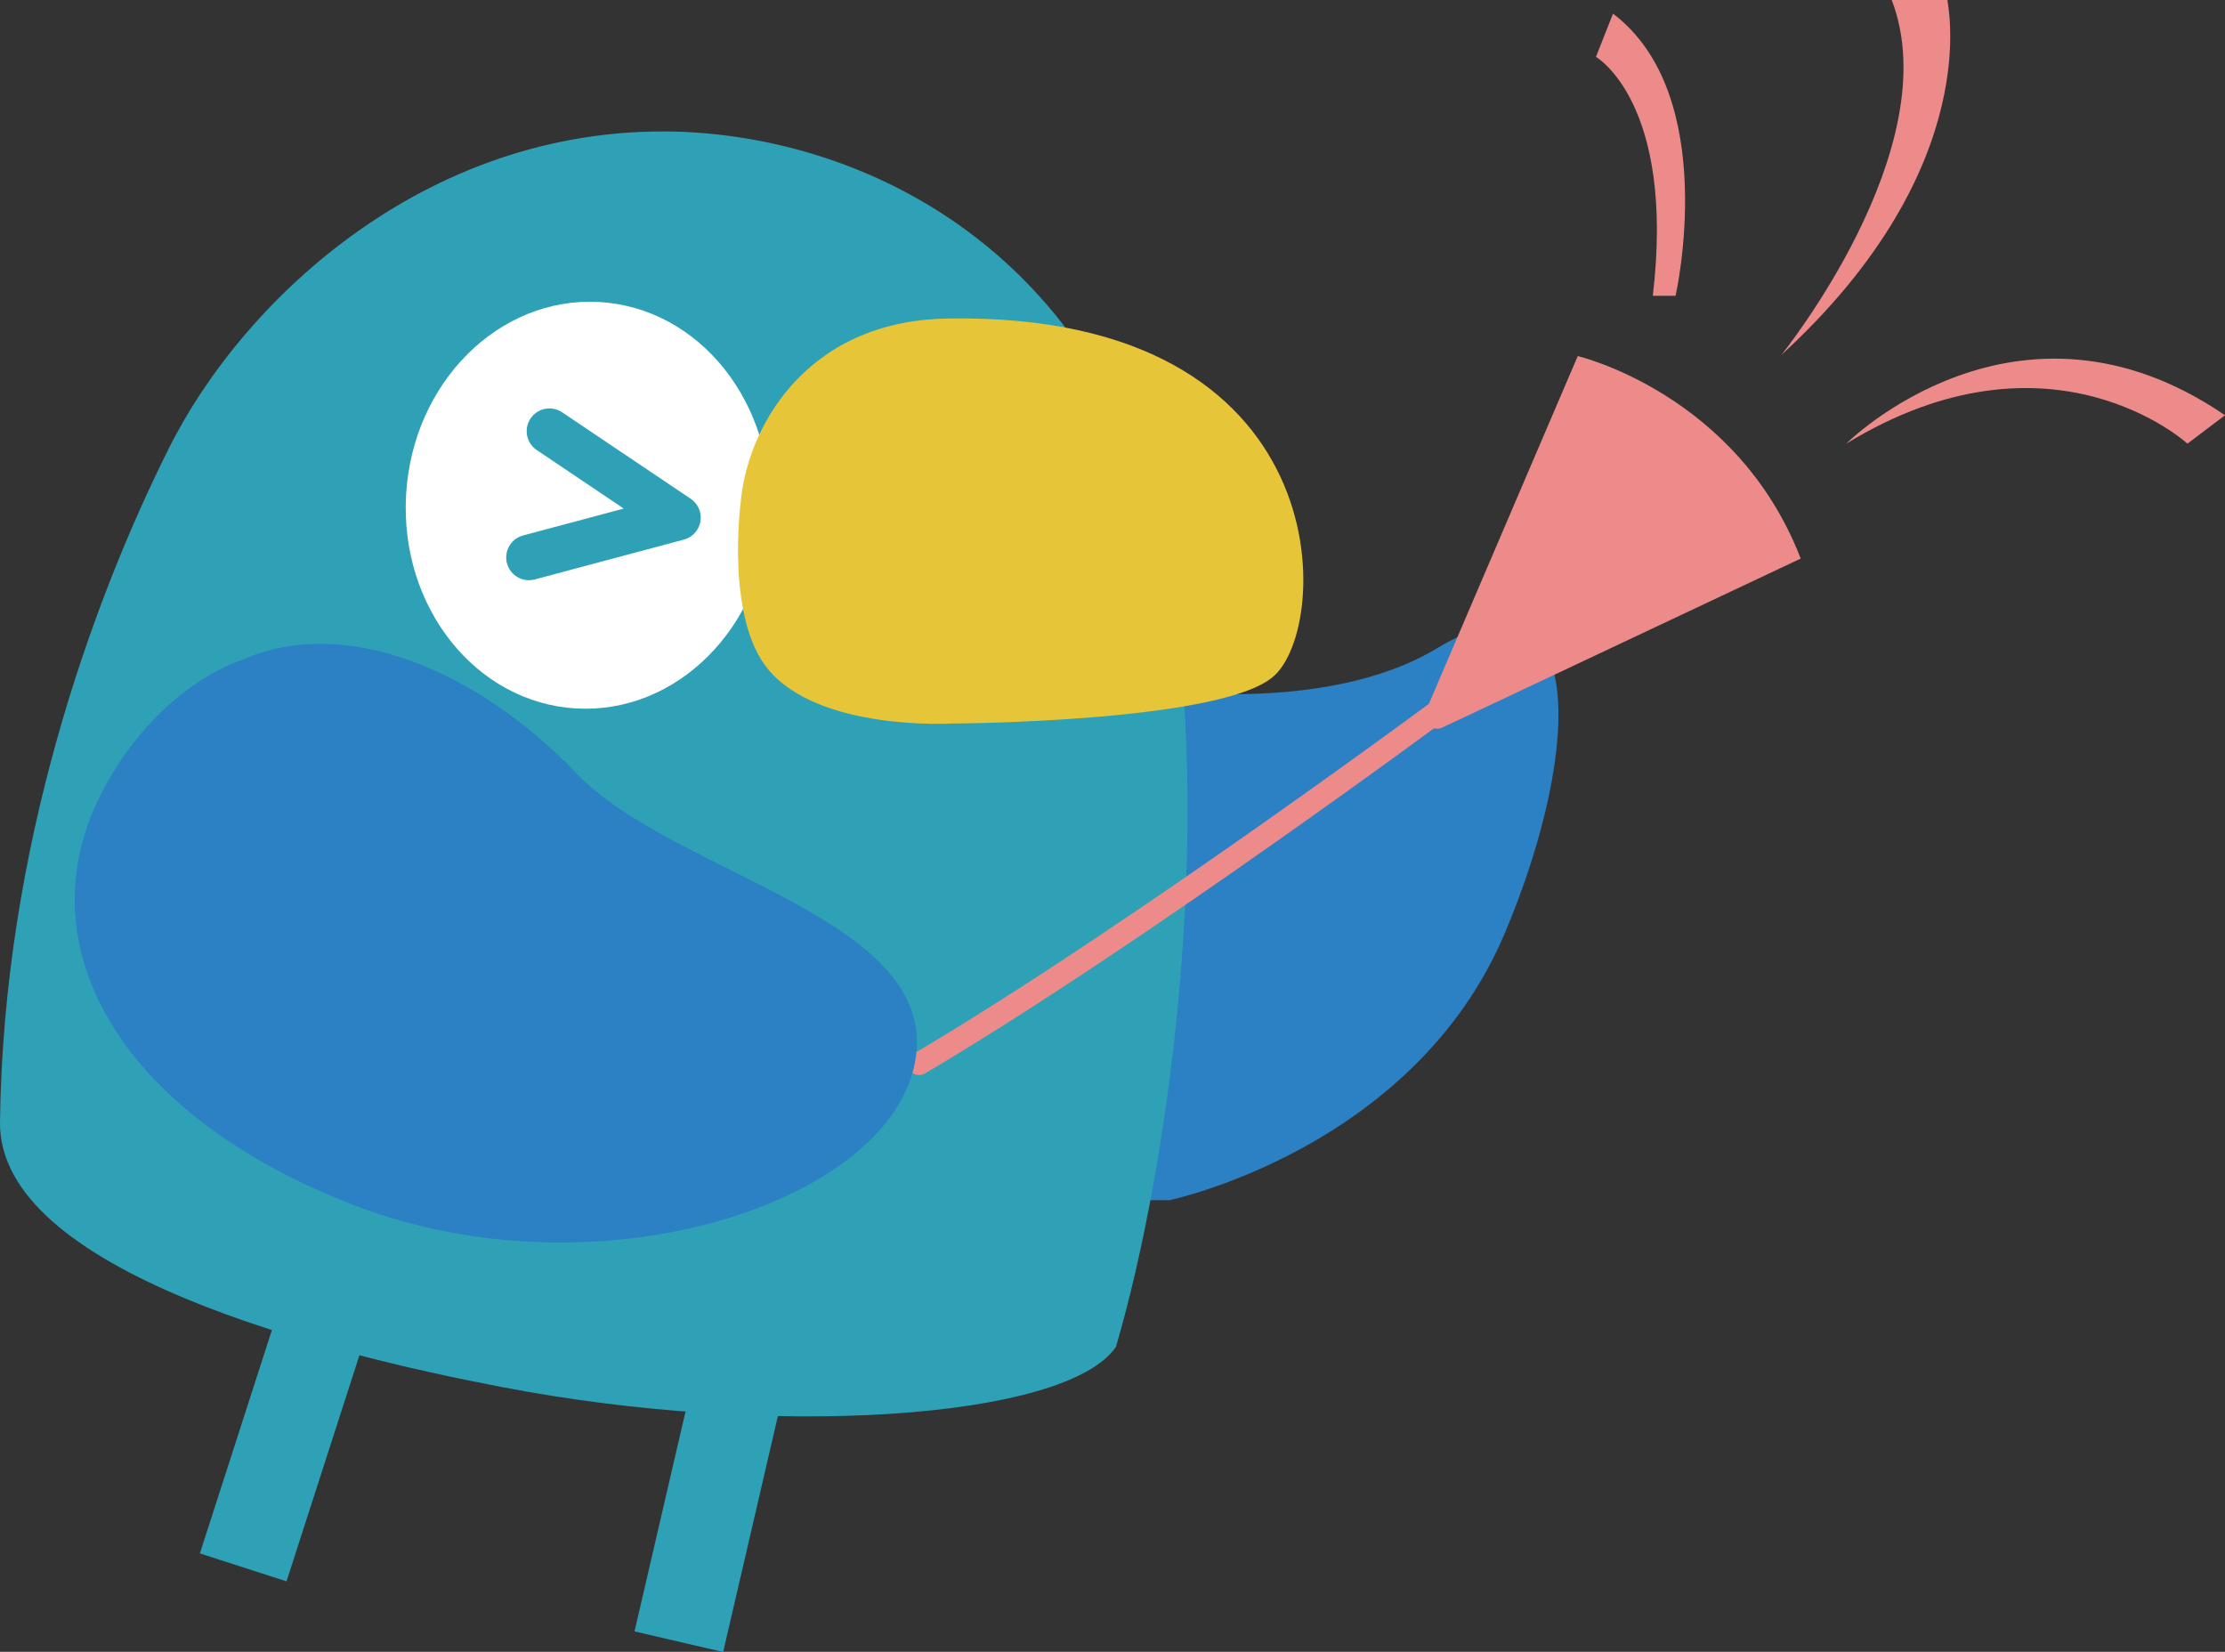 <?xml version="1.0" encoding="utf-8"?>
<!-- Generator: Adobe Illustrator 25.0.0, SVG Export Plug-In . SVG Version: 6.00 Build 0)  -->
<svg version="1.1" id="圖層_1" xmlns="http://www.w3.org/2000/svg" xmlns:xlink="http://www.w3.org/1999/xlink" x="0px" y="0px"
	 viewBox="0 0 195.6 145.2" style="enable-background:new 0 0 195.6 145.2;" xml:space="preserve">
<rect x="0" y="0" width="195.6" height="145.2" fill="#333333" stroke="none"/>
<style type="text/css">
	.st0{fill:#2C80C4;}
	.st1{fill:#2FA1B7;}
	.st2{fill:#FFFFFF;}
	.st3{fill:none;stroke:#2FA1B7;stroke-width:4;stroke-linecap:round;stroke-linejoin:round;stroke-miterlimit:10;}
	.st4{fill:#E6C539;}
	.st5{fill:#ED8B8B;}
	.st6{fill:none;stroke:#ED8B8B;stroke-width:2;stroke-linecap:round;stroke-linejoin:round;stroke-miterlimit:10;}
</style>
<path class="st0" d="M100.8,60.5c0,0,15.5,2.5,25.5-3.5c13.1-7.9,13,8.4,6,25c-8,19-29.5,23.5-29.5,23.5h-8l7.5-26.5L100.8,60.5z"/>
<path class="st1" d="M14.8,39.5C21.4,26.2,38,10.6,60.3,11.6c18.1,0.9,37.9,12.6,42.5,38.9c3.9,22.8,0,51.9-4.7,67.9
	c-4.4,6.4-30.3,8.1-54.1,3.5C28.8,119-0.2,111.8,0,98.6C0.3,74.6,8,53.1,14.8,39.5z"/>
<ellipse transform="matrix(5.587868e-02 -0.998 0.998 5.587868e-02 4.466 93.527)" class="st2" cx="51.7" cy="44.4" rx="17.9" ry="16"/>
<polyline class="st3" points="48.3,37.9 59.6,45.5 46.5,49 "/>
<path class="st4" d="M65.1,44.3c0.5-6.5,5.6-16.1,18.2-16.3c34.7-0.6,33.8,27.2,28.6,31.5c-4.7,4-28.2,4.1-28.2,4.1
	s-11.7,0.7-16.2-4.8C63.8,54.3,65.1,44.3,65.1,44.3z"/>
<rect x="58.4" y="119.7" transform="matrix(-0.974 -0.226 0.226 -0.974 93.402 274.998)" class="st1" width="8" height="25"/>
<rect x="21.1" y="113.3" transform="matrix(-0.952 -0.307 0.307 -0.952 10.492 253.343)" class="st1" width="8" height="25"/>
<path class="st5" d="M125.3,62.6l13.4-31.3c0,0,14,3.3,19.6,17.8l-31.6,14.9C125.8,64.3,125,63.4,125.3,62.6z"/>
<path class="st6" d="M127.8,61.5c0,0-27.7,20.6-47,32"/>
<path class="st5" d="M145.3,26c2-17-5-21-5-21l1.5-3.8c9.5,7.2,5.5,24.8,5.5,24.8H145.3z"/>
<path class="st5" d="M156.6,31.2c0,0,14.7-18.2,9.7-31.2l4.9,0C171.1,0,174.8,14.5,156.6,31.2z"/>
<path class="st5" d="M162.3,39c0,0,15-15,33.3-2.5l-3.3,2.5C192.3,39,180.3,28,162.3,39z"/>
<path class="st0" d="M21.3,58c9-4,20.7,0.9,29.4,10s32.9,12.8,29.6,26c-3,12-28,20-49,12S1.7,82.7,9.3,69C14.3,60,21.3,58,21.3,58z"
	/>
</svg>
